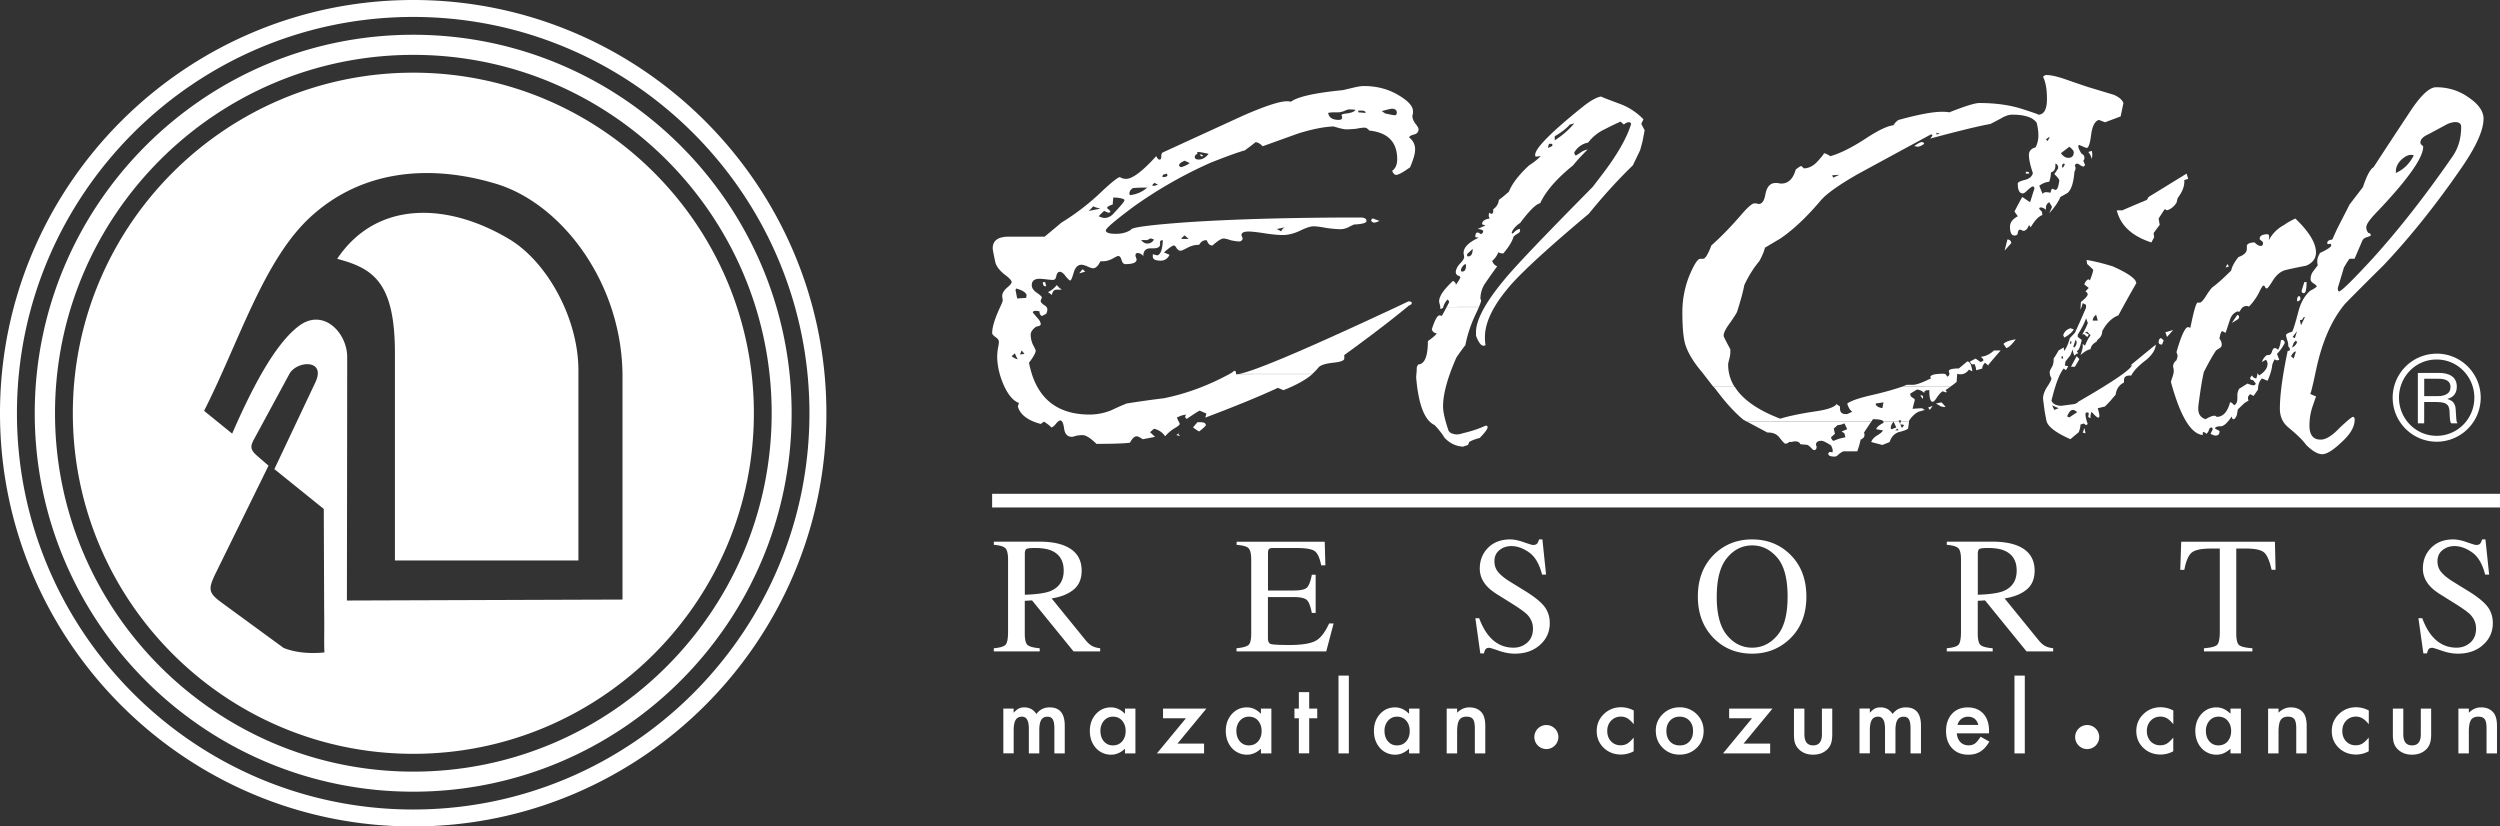 <svg xmlns="http://www.w3.org/2000/svg" width="242" height="80"><rect width="100%" height="100%" fill="#333333" stroke="none"/><g fill="#FFF"><path d="M97.118 68.59h1v.403c.196-.204.358-.338.497-.408.143-.074.329-.11.547-.11.49 0 .875.212 1.163.639.315-.427.741-.64 1.279-.64.978 0 1.464.593 1.464 1.775v2.679h-1.005v-2.405c0-.418-.051-.71-.153-.881-.102-.176-.274-.264-.515-.264-.278 0-.477.102-.602.31-.125.209-.19.543-.19 1.001v2.239h-1.01v-2.396c0-.77-.223-1.159-.663-1.159-.283 0-.487.107-.612.315-.13.209-.194.543-.194.997v2.238h-1.001V68.59h-.005zm11.78 0h1.01v4.338h-1.01v-.454c-.413.384-.857.579-1.33.579a1.931 1.931 0 0 1-1.488-.649c-.389-.44-.584-.996-.584-1.654 0-.65.195-1.191.584-1.627.39-.431.876-.649 1.46-.649.505 0 .955.209 1.358.621v-.505zm-2.377 2.155c0 .417.11.755.333 1.015.227.264.52.394.867.394.37 0 .672-.125.899-.385.227-.264.343-.598.343-1.005 0-.408-.116-.742-.343-1.006-.227-.26-.524-.385-.89-.385-.343 0-.635.13-.866.39a1.467 1.467 0 0 0-.343.982zm7.456 1.237h2.577v.946h-4.565l2.808-3.397h-2.215v-.936h4.194zm8.082-3.392h1.01v4.338h-1.01v-.454c-.413.384-.857.579-1.33.579a1.931 1.931 0 0 1-1.488-.649c-.389-.44-.584-.996-.584-1.654 0-.65.195-1.191.584-1.627.39-.431.876-.649 1.46-.649.505 0 .955.209 1.358.621v-.505zm-2.377 2.155c0 .417.11.755.333 1.015.227.264.52.394.867.394.37 0 .672-.125.899-.385.227-.264.343-.598.343-1.005 0-.408-.116-.742-.343-1.006-.227-.26-.524-.385-.89-.385-.343 0-.635.13-.866.39a1.467 1.467 0 0 0-.343.982zm7.048-1.219v3.397h-1v-3.397h-.427v-.936h.426V67h1.001v1.59h.779v.936zm3.837-4.125v7.527h-1V65.4zm5.83 3.189h1.01v4.338h-1.01v-.454c-.412.384-.857.579-1.33.579a1.931 1.931 0 0 1-1.488-.649c-.389-.44-.583-.996-.583-1.654 0-.65.194-1.191.583-1.627.39-.431.876-.649 1.46-.649.505 0 .955.209 1.358.621v-.505zm-2.377 2.155c0 .417.11.755.333 1.015.227.264.52.394.867.394.37 0 .672-.125.899-.385.227-.264.343-.598.343-1.005 0-.408-.116-.742-.343-1.006-.227-.26-.524-.385-.89-.385-.343 0-.635.13-.866.39a1.467 1.467 0 0 0-.343.982zm6.02-2.155h1.01v.403c.347-.347.746-.519 1.181-.519.505 0 .895.158 1.177.477.241.27.367.71.367 1.321v2.656h-1.01v-2.42c0-.426-.061-.722-.177-.885-.116-.166-.324-.25-.63-.25-.33 0-.565.111-.704.33-.135.217-.204.592-.204 1.135v2.09h-1.01V68.59zm18.105.185v1.33c-.227-.278-.436-.468-.616-.574a1.203 1.203 0 0 0-.63-.162c-.376 0-.691.13-.941.393-.25.265-.376.594-.376.992 0 .408.12.742.362 1.001.245.26.556.39.931.39.241 0 .454-.051.635-.158.176-.102.39-.297.63-.589v1.326a2.61 2.61 0 0 1-1.218.315c-.672 0-1.233-.218-1.683-.649-.45-.435-.676-.978-.676-1.626 0-.65.227-1.192.686-1.636.458-.445 1.02-.668 1.682-.668.43.01.834.111 1.214.315zm2.136 1.951c0-.625.223-1.158.672-1.598.45-.44.997-.659 1.64-.659a2.28 2.28 0 0 1 1.65.663c.445.44.668.987.668 1.627 0 .649-.223 1.196-.672 1.636-.45.435-1.006.653-1.66.653-.648 0-1.195-.222-1.635-.667-.44-.436-.663-.987-.663-1.655zm1.025.019c0 .431.115.774.347 1.029.236.255.552.384.94.384.395 0 .705-.125.942-.38.236-.25.352-.588.352-1.01 0-.422-.116-.755-.352-1.01-.237-.255-.552-.385-.941-.385-.385 0-.695.13-.932.385-.236.255-.356.584-.356.987zm7.47 1.237h2.576v.946h-4.564l2.808-3.397h-2.215v-.936h4.194zm5.89-3.392v2.489c0 .718.282 1.075.848 1.075.565 0 .848-.357.848-1.075V68.59h1v2.512c0 .347-.04.649-.129.899a1.513 1.513 0 0 1-.43.612c-.34.292-.77.44-1.294.44-.519 0-.95-.148-1.288-.44a1.538 1.538 0 0 1-.44-.612c-.084-.204-.125-.5-.125-.9V68.59h1.01zm5.334 0h1v.403c.195-.204.358-.338.497-.408.143-.074.329-.11.546-.11.492 0 .876.212 1.164.639.315-.427.741-.64 1.279-.64.977 0 1.464.593 1.464 1.775v2.679h-1.01v-2.405c0-.418-.051-.71-.153-.881-.102-.176-.274-.264-.515-.264-.278 0-.477.102-.602.31-.125.209-.19.543-.19 1.001v2.239h-1.01v-2.396c0-.77-.223-1.159-.663-1.159-.283 0-.487.107-.612.315-.13.209-.194.543-.194.997v2.238H180V68.59zm12.53 2.4h-3.11c.029.357.145.64.348.849.204.208.469.31.788.31.25 0 .454-.06.621-.176.162-.12.343-.338.547-.658l.848.473c-.13.222-.269.412-.412.574a2.18 2.18 0 0 1-.468.394 2.038 2.038 0 0 1-.538.227c-.195.047-.403.07-.63.07-.649 0-1.168-.209-1.557-.621-.394-.417-.589-.973-.589-1.664 0-.686.19-1.242.57-1.664.385-.417.89-.625 1.525-.625.64 0 1.145.204 1.515.607.366.403.552.964.552 1.678l-.01.227zm-1.028-.815c-.14-.533-.478-.797-1.01-.797a1.043 1.043 0 0 0-.635.213 1.069 1.069 0 0 0-.371.584h2.016zm4.499-4.774v7.527h-1V65.4zm14.376 3.374v1.33c-.228-.278-.436-.468-.617-.574a1.203 1.203 0 0 0-.63-.162c-.375 0-.69.13-.94.393-.251.265-.376.594-.376.992 0 .408.12.742.361 1.001.246.26.556.39.932.39.24 0 .454-.051.635-.158.176-.102.389-.297.63-.589v1.326a2.61 2.61 0 0 1-1.219.315c-.672 0-1.233-.218-1.682-.649-.45-.435-.677-.978-.677-1.626 0-.65.227-1.192.686-1.636.459-.445 1.02-.668 1.682-.668.431.01.835.111 1.215.315zm5.533-.185h1.01v4.338h-1.01v-.454c-.413.384-.858.579-1.33.579a1.931 1.931 0 0 1-1.488-.649c-.39-.44-.584-.996-.584-1.654 0-.65.195-1.191.584-1.627.39-.431.876-.649 1.46-.649.505 0 .955.209 1.358.621v-.505zm-2.378 2.155c0 .417.112.755.334 1.015.227.264.52.394.867.394.37 0 .672-.125.899-.385.227-.264.343-.598.343-1.005 0-.408-.116-.742-.343-1.006-.227-.26-.524-.385-.89-.385-.343 0-.635.13-.867.39a1.467 1.467 0 0 0-.343.982zm6.02-2.155h1.01v.403c.348-.347.747-.519 1.182-.519.505 0 .9.158 1.177.477.241.27.366.71.366 1.321v2.656h-1.01v-2.42c0-.426-.06-.722-.176-.885-.116-.166-.324-.25-.63-.25-.33 0-.566.111-.705.33-.134.217-.204.592-.204 1.135v2.09h-1.01V68.59zm9.746.185v1.33c-.227-.278-.436-.468-.617-.574a1.203 1.203 0 0 0-.63-.162c-.375 0-.69.13-.94.393-.25.265-.376.594-.376.992 0 .408.12.742.362 1.001.245.26.556.39.931.39.241 0 .454-.051.635-.158.176-.102.39-.297.63-.589v1.326a2.61 2.61 0 0 1-1.219.315c-.672 0-1.232-.218-1.682-.649-.45-.435-.676-.978-.676-1.626 0-.65.227-1.192.685-1.636.46-.445 1.02-.668 1.683-.668.426.01.834.111 1.214.315zm3.341-.185v2.489c0 .718.283 1.075.848 1.075s.848-.357.848-1.075V68.59h1.001v2.512c0 .347-.042.649-.13.899a1.513 1.513 0 0 1-.43.612c-.339.292-.77.44-1.294.44-.519 0-.95-.148-1.288-.44a1.494 1.494 0 0 1-.44-.612c-.084-.204-.125-.5-.125-.9V68.59h1.01zm5.334 0h1.01v.403c.348-.347.746-.519 1.182-.519.505 0 .894.158 1.177.477.24.27.366.71.366 1.321v2.656h-1.01v-2.42c0-.426-.06-.722-.176-.885-.116-.166-.325-.25-.63-.25-.33 0-.566.111-.705.33-.134.217-.204.592-.204 1.135v2.09h-1.01V68.59zm-87.123 2.757a1.162 1.162 0 1 1-2.325 0 1.16 1.16 0 0 1 1.163-1.163c.64-.004 1.163.52 1.163 1.163zm52.353 0c0 .645-.52 1.164-1.163 1.164a1.164 1.164 0 1 1 1.163-1.163zM96.038 47.8H242v1.321H96.038zm85.097-6.98-.709 1.062c.037.037.056.11.056.227 0 .19-.125.338-.376.45a7.237 7.237 0 0 1-.324 1.13h-1.298c-.07 0-.217.074-.43.227-.181.19-.325.283-.432.283-.43 0-.648-.093-.648-.283.037-.111.106-.171.217-.171.037 0 .088.018.163.055.037-.037.055-.092.055-.171 0-.111-.055-.283-.162-.51-.468-.301-.774-.45-.918-.45-.361 0-.542.13-.542.394 0 .037.019.075.056.112v.11c0 .186-.088.284-.269.284-.037 0-.125-.075-.269-.228-.143-.148-.268-.245-.38-.282l-.648-.056c-.075-.19-.25-.283-.543-.283a1.55 1.55 0 0 0-.268.056h-.27a.518.518 0 0 1-.38.172c-.069 0-.25-.19-.541-.566-.25-.338-.612-.51-1.08-.51h-.107l-1.988-1.061h12.035v.01zm2.15 0c-.171.223-.26.427-.26.612 0 .074.038.111.107.111l.431-.167-.264-.556h.538c.028.06.065.13.106.218.07.185.125.32.163.394l.217-.283-.162-.055h-.106c-.075 0-.107-.037-.107-.111a.38.38 0 0 1 .042-.158h.806c-.018.13-.046.352-.093.667-.143.112-.45.227-.917.339-.431.153-.718.472-.867.959l-.704.283-1.08-.283c.07-.227.25-.431.542-.621.325-.185.524-.357.593-.51l-.648-.111c.037-.19.268-.394.704-.621v-.056c0-.014 0-.032-.01-.046l.97-.005zm.496.835-.106-.167-.218.167h.324zm-4.972-.112-.27-.565a1.408 1.408 0 0 1-.648.167l-.38.338.107.51-.38.338c.074.227.162.338.269.338a4.425 4.425 0 0 1 1.135-.338l-.107-.394-.268-.171.542-.223z"/><path d="M167.923 37.442c.765 1.228 2.23 2.257 4.403 3.086.866-.264 2.052-.51 3.568-.732 1.01-.153 1.64-.375 1.89-.677l.325.228v.171c0 .375.18.565.542.565h.162l.487-.227c-.218-.153-.38-.412-.487-.792.362-.264 1.117-.528 2.271-.793 1.2-.273 2.197-.551 2.994-.825h4.708l-.459.32c.07.074.107.13.107.172l-.056.055-.324-.116c-.144.075-.325.265-.542.566-.181.301-.325.45-.431.45-.218 0-.325-.376-.325-1.131-.324 0-.486.074-.486.227v.055a1.14 1.14 0 0 0-.705-.338l-.648.394v.055c0 .149.074.265.217.339.144.074.218.148.218.227l-.218.848.918-.056.269.172-.593.167c-.325.148-.63.435-.918.848 0 0-.005.042-.019.125l-.806-.005a1.89 1.89 0 0 1 .07-.125h-.27c.015.033.038.074.056.12h-.537l-.005-.009c-.004.005-.004.01-.01.01h-.968c-.05-.158-.393-.237-1.02-.237l-.157.237H169.1l-.333-.181c-.686-.565-1.405-1.316-2.16-2.262-.241-.315-.487-.625-.728-.94l2.044.009zm20.015 1.506c.25.264.38.412.38.45h-.107c-.037 0-.143-.019-.324-.056l-.487-.283.538-.111zm-1.835-.343-.218-.338h.162c.07.037.107.092.107.171.004.037-.014.093-.051.167zm.973.681-.269.394-.162-.227.431-.167zm-4.755-.338-.755.111c0 .227.218.376.649.45l.106-.561zm-66.189 1.919h-.218l-.431.505c.25.19.45.32.593.394.431-.339.649-.547.649-.621.005-.186-.195-.278-.593-.278z"/><path d="M119.645 36.232v-.111c0-.111-.038-.19-.107-.227-.07 0-.162.055-.269.167-.079.046-.162.088-.24.134-2.086 1.136-4.204 1.919-6.354 2.354-1.224.149-2.433.32-3.62.51-.468.19-.936.394-1.404.621a5.552 5.552 0 0 1-2.16.45c-2.9 0-4.772-1.312-5.611-3.935h-3.11a8.3 8.3 0 0 0 .404 1.112c.43.941.917 1.507 1.46 1.697l-.107.338c.217.792.954 1.358 2.215 1.696l.324-.227c.542.375.756.565.649.565.144 0 .306-.11.487-.338.18-.227.324-.338.43-.338.181 0 .306.264.376.792.074.529.324.793.755.793.07 0 .218-.037.431-.111.25-.038.45-.056.593-.056.325 0 .774.283 1.349.848 1.585 0 2.665-.037 3.244-.111.218-.413.43-.621.649-.621.106 0 .306.092.593.283l1.19-.228-.486-.45.38-.337c.468.11.83.356 1.08.732.287-.339.63-.621 1.029-.848.25-.153.375-.264.375-.339 0-.074-.018-.13-.055-.166l-.218-.455c.361-.19.667-.282.917-.282-.074.074-.106.13-.106.171 0 .111.055.19.162.227.718-.491 1.135-.755 1.242-.792l.649.282-.107.394c2.989-1.13 5.33-2.09 7.025-2.882l.543.227c1.223-.491 2.145-.997 2.757-1.525a.3.3 0 0 1 .042-.037l-7.09.005c-.126.009-.228.018-.306.018zm-5.51 5.705-.27.172.376.11-.162-.166z"/><path d="M127.036 36.195c.232-.213.436-.426.607-.64.218-.227.718-.375 1.51-.454.65-.074.974-.208.974-.394v-.338c2.595-1.881 4.685-3.485 6.27-4.801a.438.438 0 0 0 .222-.13h-.838c-8.967 4.204-14.241 6.46-15.83 6.757h7.085zM116.35 15.164l.106-.111-.213-.116-.111.055zm19.991 14.01c-.19.088-.38.176-.565.264h.839a.335.335 0 0 0 .05-.093c0-.115-.106-.171-.324-.171zm-3.295-7.967a.39.39 0 0 0-.162-.055c-.074 0-.125.074-.162.227.107.111.2.171.269.171.144 0 .324-.055.542-.171l-.487-.172zm-28.583 5.256.593-.172-.269-.227zm-2.215 1.58h.542a1.85 1.85 0 0 1-.486-.45c-.288.339-.575.566-.862.677l.38.283c.064-.338.208-.51.426-.51zm-1.08-.338h.107l-.107-.394h-.218c0 .26.074.394.218.394z"/><path d="M136.397 13.3c.037-.11.2-.208.487-.282.287-.074.43-.245.43-.51 0-.11-.106-.3-.324-.565-.18-.264-.269-.491-.269-.677a.94.94 0 0 1 .056-.282v-.227c0-.492-.487-1.015-1.46-1.58-.973-.566-2.071-.849-3.295-.849-.25 0-.611.056-1.08.172-.467.11-.792.19-.973.227-2.701.264-4.379.64-5.023 1.13-.07-.037-.2-.055-.38-.055-.686 0-2.071.45-4.161 1.358-2.633 1.205-5.26 2.41-7.888 3.615a.54.54 0 0 0-.106.282v.112c0 .185-.056.282-.163.282-.106 0-.217-.11-.324-.338-1.335 1.47-2.303 2.201-2.92 2.201-.217 0-.417-.055-.593-.167-.18 0-.755.45-1.728 1.358a22.93 22.93 0 0 1-3.944 3.05 98.63 98.63 0 0 1-1.622 1.353H97.66c-1.043 0-1.566.376-1.566 1.13 0 .112.088.585.269 1.414.143.413.468.811.973 1.187.398.301.593.528.593.676 0 .112-.162.302-.487.566-.287.264-.43.528-.43.792.036.265.055.376.055.339 0 .102-.042.245-.125.435-.01.024-.023.047-.033.074-.574 1.205-.866 2.11-.866 2.712 0 .11.106.245.324.394.218.148.325.3.325.45 0 .152-.038.393-.107.736a6.11 6.11 0 0 0-.056.677c0 .556.084 1.13.246 1.714h3.11a10.09 10.09 0 0 1-.279-1.089c.431-.565.65-.96.65-1.186 0-.037-.089-.227-.27-.566a2.464 2.464 0 0 1-.217-.959c0-.264.18-.528.542-.792.287-.037.43-.112.43-.227 0-.19-.124-.413-.38-.677-.25-.301-.38-.45-.38-.45 0-.11.093-.166.27-.166.143 0 .268.018.38.055v.111c0 .112.07.227.217.339l.431-.227c.075-.19.107-.32.107-.394 0-.19-.107-.339-.324-.45a.736.736 0 0 1-.098-.074c-.153-.12-.227-.227-.227-.324 0-.038.019-.093.056-.167a.42.42 0 0 0 .055-.172c0-.074-.162-.227-.486-.45-.325-.226-.487-.467-.487-.732 0-.412.25-.62.756-.62.143 0 .361.018.648.055.325.037.543.056.65.056.18 0 .286-.13.324-.394.07-.264.18-.394.324-.394.18 0 .38.148.593.45.218.264.362.393.431.393.074 0 .18-.245.324-.732.144-.528.399-.792.756-.792.143 0 .343.055.593.171.25.111.431.167.542.167.25 0 .487-.227.705-.677h.268c.25 0 .543-.074.862-.227.325-.19.524-.283.593-.283.144 0 .25.13.325.394.07.265.2.394.375.394.719 0 1.08-.153 1.08-.454a.427.427 0 0 0-.056-.167.929.929 0 0 1-.055-.227c0-.153.07-.227.218-.227.18 0 .361.093.542.283 0-.491.236-.737.704-.737h.269c.43 0 .649-.13.649-.394v-.227c0-.111.088-.167.269-.167-.038.904-.218 1.395-.543 1.47l-.43-.112v.227c0 .264.25.394.755.394.398 0 .686-.19.866-.565l-.542-.228c.505-.45.83-.676.973-.676.07 0 .162.093.27.283.106.153.235.227.374.227.075 0 .288-.093.65-.283.36-.19.704-.283 1.023-.283h.107c.18-.301.398-.45.649-.45h.106c.107.339.288.51.543.51.505-.449.861-.676 1.08-.676.143 0 .375.055.704.171.361.074.63.112.81.112.144 0 .25-.075.325-.228a.528.528 0 0 0-.056-.227.427.427 0 0 1-.055-.166c0-.228.236-.339.704-.339.288 0 .793.056 1.51.167.72.111 1.317.172 1.785.172.505 0 1.043-.13 1.622-.394.612-.302 1.061-.45 1.349-.45.287 0 .718.056 1.297.167.575.074 1.01.111 1.298.111.287 0 .574-.074.862-.227.287-.148.45-.227.486-.227.793-.037 1.191-.153 1.191-.338 0-.227-.2-.339-.593-.339-6.557 0-12.104.153-16.641.45-3.712.264-5.566.51-5.566.737-.398.264-.885.394-1.46.394-.648 0-.973-.112-.973-.339 0-.19.88-.94 2.646-2.261a42.533 42.533 0 0 1 7.512-4.292c1.622-.64 2.72-1.033 3.295-1.186.718-.528 1.061-.793 1.024-.793.218 0 .45.13.705.394 1.154-.412 2.303-.83 3.457-1.242 1.334-.412 2.465-.64 3.406-.676.612.19 1.024.282 1.242.282.218 0 .524-.018.917-.055.394-.074.668-.112.811-.112.181 0 .343.093.487.283 1.803.19 2.702 1.112 2.702 2.767 0 .528-.162.904-.487 1.13.111.265.236.395.38.395.218 0 .667-.246 1.353-.733.325-.755.487-1.32.487-1.696.01-.505-.19-.899-.584-1.2zM97.924 34.48l.325-.282c.037.148.125.338.268.565-.143 0-.338-.093-.593-.283zm.811-.166.162-.394.27.338-.432.056zm.593-5.478-.866.055c-.107-.565-.162-.83-.162-.792l.055-.172c.575.153.918.357 1.024.621l-.05.288zM124.4 22a.678.678 0 0 0-.38.394l-.43-.227.81-.167zm-9.722.788.38.338h-.593c-.07 0-.107-.019-.107-.056a2.39 2.39 0 0 1 .32-.282zm-3.624.454.324-.172.325.112a.696.696 0 0 1-.65.393c-.217 0-.412-.11-.592-.338h.593v.005zm-5.672-2.823c.217-.19.361-.338.43-.45.144.075.38.15.705.228l-1.135.222zm2.27.394c-.25.19-.486.283-.704.283-.18 0-.375-.056-.593-.167.287-.301.468-.473.542-.51.218.112.361.167.43.167.075 0 .126-.037.163-.111-.074-.111-.144-.19-.218-.227-.074-.074-.106-.111-.106-.111 0-.112.18-.227.542-.339l.056-.676c.43 0 .773.055 1.028.167.037.037.056.074.056.11-.01.112-.403.585-1.196 1.414zm1.729-1.923a.427.427 0 0 1-.056-.167c0-.19.107-.357.325-.51.25-.037.718-.055 1.404-.055a2.978 2.978 0 0 1-1.673.732zm2.377-.904h-.106c-.07 0-.107-.018-.107-.055a.606.606 0 0 1 .218-.227l.324.171-.329.111zm.756-.843.055-.227.38-.111c.037.074.056.13.056.166-.005.112-.167.172-.491.172zm1.84-.964c-.144-.037-.218-.093-.218-.172 0-.153.18-.3.542-.45l.486.228c-.18.153-.454.283-.81.394zm1.672-.732c-.25-.037-.343-.056-.269-.056-.074-.074-.106-.13-.106-.167 0-.153.088-.264.269-.338l-.056-.111c.037-.037.07-.056.107-.056h.162c.218.037.505.093.862.167-.283.37-.607.56-.969.56zm15.075-4.69c-.18.11-.43.19-.755.227-.325.037-.487.092-.487.171 0 .037.019.074.056.111v.112c0 .153-.107.227-.325.227-.611 0-.954-.227-1.024-.677.181-.037.38-.056.593-.056h.431c.107 0 .27-.037.487-.11.25-.112.412-.168.487-.168.393 0 .611.019.648.056-.037.032-.074.07-.11.107zm.38.115v-.166h.325c.25 0 .38.074.38.227l-.705-.06zm3.513.279c-.107 0-.413-.056-.918-.172l-.324-.227c.575-.153.899-.227.973-.227.324 0 .487.13.487.394-.005.157-.075.232-.218.232zm8.91 30.054h-.106c-.65.301-1.386.547-2.215.737a1.755 1.755 0 0 1-.543.111 1.41 1.41 0 0 1-.648-.167l-.163-.171c-.361-1.052-.542-1.845-.542-2.373 0-1.205.431-2.785 1.298-4.746.361-.528.649-.922.862-1.186.18-.941.486-1.882.917-2.827.167-.348.302-.64.394-.862h-3.123c-.111.218-.269.505-.464.862a.845.845 0 0 0-.217-.056c-.218 0-.468.45-.756 1.358.07.227.237.357.487.394-.144.19-.431.436-.867.737 0 1.469-.306 2.22-.917 2.261a.558.558 0 0 0-.163.394v.167l-.055.677c.218 2.637.81 4.18 1.784 4.63.394.412.718.83.973 1.242.505.528 1.098.81 1.784.848l.487-.167.106-.283c.25-.153.594-.282 1.025-.394.505-.528.755-.866.755-1.015.019-.078-.019-.134-.093-.171z"/><path d="M159.086 11.55a6.081 6.081 0 0 0-2.215-1.47c-1.224-.454-1.854-.7-1.891-.737-.431.074-1.01.394-1.729.96-3.095 2.483-4.648 4.05-4.648 4.69 0 .074.019.13.056.17l.487-.055c-.288.302-.668.603-1.136.904-1.01.94-1.654 1.789-1.946 2.54-.468.412-.793.676-.973.792a1.208 1.208 0 0 1-.543.904v.111c0 .227-.055.338-.162.338-.07 0-.143-.037-.218-.115a.64.64 0 0 0-.055.282c0 .112.037.209.106.283-.505.074-.755.264-.755.565l.324.112a9.88 9.88 0 0 1-.38.171c-.143.074-.268.13-.38.167.362.037.543.116.543.227s-.07.209-.218.283a.67.67 0 0 0-.325-.167c-.143 0-.217.148-.217.45l.324.055c-.973.45-1.46.94-1.46 1.47 0 .036.019.17.056.393 0 .153-.125.357-.38.621-.25.264-.394.528-.431.793v.055c0 .153.074.264.218.339.143.037.218.092.218.171 0 .074-.144.32-.431.732v-.055c0-.112-.089-.227-.27-.339-.898.83-1.348 1.488-1.348 1.98 0 .073.037.226.107.449v.171c0 .074.018.112.055.112a.614.614 0 0 0 .218-.112c.005-.023.014-.05.019-.074.079-.269.213-.51.412-.718.07.037.125.111.162.227 0 .023-.078.185-.24.491l3.123-.004c.134-.316.2-.515.2-.603v-.111c-.038 0-.057-.019-.057-.056 0-.602.181-1.15.543-1.64.361-.529.723-1.034 1.08-1.525-.218-.074-.38-.246-.487-.51.287-.264.486-.547.593-.848a.846.846 0 0 0 .38.111h.107c.542-.64.862-1.168.973-1.58.037-.074.143-.172.324-.283.218-.111.325-.227.325-.338a.246.246 0 0 0-.056-.172c-.18.037-.38.172-.593.394-.037.037-.07.056-.107.056l-.055-.056c0-.037.037-.13.106-.282.218-.302.45-.529.705-.677.899-1.205 1.547-1.845 1.946-1.919.542-1.168 1.603-2.391 3.188-3.67.394-.491.862-.997 1.404-1.525-.25.037-.505.148-.755.338-.218.149-.343.227-.38.227-.07 0-.125-.092-.162-.282.324-.529.774-.848 1.348-.96a4.265 4.265 0 0 1 1.622-1.297 26.46 26.46 0 0 1 1.511-.732l.324.282c.181-.153.343-.227.487-.227.107 0 .18.056.218.172-.431 1.395-1.386 3.05-2.864 4.972l-.867 1.131c-4.43 4.482-7.206 7.383-8.318 8.7-.927 1.093-1.64 2.066-2.132 2.919h.478-.478c-.56.968-.838 1.784-.838 2.442v.338c.25.64.486.96.704.96.106 0 .18-.019.218-.056a4.332 4.332 0 0 1-.056-.792c0-.876.31-1.84.927-2.897.417-.709.973-1.455 1.668-2.243 1.33-1.47 3.819-3.73 7.457-6.78 1.44-1.77 2.863-3.332 4.268-4.69l.704-1.47.218-.792.218-1.13-.325-.622.209-.44zm-17.179 14.176c0 .375-.125.565-.38.565-.07 0-.107-.055-.107-.171a.863.863 0 0 1 .431-.566c0 .037.019.056.056.056v.116zm.213-.904c-.07 0-.106-.037-.106-.111V24.6l.542-.51c0 .487-.149.732-.436.732zm7.999-10.617a.614.614 0 0 0-.218.11l-.056-.055c.037-.148.07-.264.107-.338h.269c.037.037.055.074.055.111.005.074-.05.135-.157.172zm.38-.621v-.394c.648-.376 1.135-.756 1.46-1.131l.43-.116a8.226 8.226 0 0 1-1.89 1.64zm43.709 20.109c.218-.038.524-.32.918-.849-.65.112-1.043.265-1.187.45l.269.399zm-3.781 1.297s-.27.227-.811.677c-.65 0-.974.092-.974.282a.498.498 0 0 1 .056.228c0 .153-.074.245-.218.282-.074-.19-.18-.282-.324-.282-.862 0-1.298.11-1.298.338 0 .037.019.056.056.056v.055c-.83.413-1.404.621-1.729.621h-.593c-.162.065-.334.125-.519.19l4.708.005c.27-.19.478-.348.621-.473l.056-.792c.074.037.18.055.324.055.325 0 .594-.153.811-.45l.325.167c-.079-.64-.241-.959-.491-.959zm1.297-.45c.18.112.269.228.269.339 0 .037-.088.093-.269.171l-.486-.338-.543.283c.07.19.163.282.27.282.073 0 .124-.018.161-.055.107.227.162.436.162.62l.594-.166c0-.19.092-.375.268-.565l.325.282v-.055c0-.037.398-.51 1.19-1.414h-.648c-.394.371-.825.58-1.293.617zm-5.514-20.734-.163-.056c-.143 0-.398.13-.755.394l.324.056c.181 0 .399-.093.65-.283l-.057-.111zm16.265 1.585c.037-.111.056-.246.056-.394 0-.19-.019-.32-.056-.394l-.324.111c.18.223.287.45.324.677zm-6.215 1.242h-.161v.172h.324c0-.116-.055-.172-.162-.172z"/><path d="M197.396 20.192c0-.074.056-.11.162-.11.144 0 .306.073.487.226v-.171c0-.264.107-.45.324-.566l.27.45-.27.62c.543-.602.9-1.13 1.08-1.58.218-.11.45-.245.705-.393.361-.339.574-1.015.648-2.035.07-.148.107-.246.107-.283v-.166a.42.42 0 0 1-.056-.172c.037-.111.107-.171.218-.171.07 0 .18.055.325.171.143.074.231.111.268.111.074 0 .125-.055.163-.167l-.163-.393a.384.384 0 0 0 .107-.283c0-.19-.093-.32-.269-.394-.218-.338-.324-.584-.324-.737 0-.074.037-.111.106-.111.431.19.668.282.705.282.18 0 .324-.412.43-1.242.107-.866.362-1.357.756-1.469l.593.227 1.511-.565.269-1.298c-.107-.3-.413-.565-.918-.792-.25-.074-.936-.283-2.053-.621-.287-.074-1.135-.357-2.54-.848-.861-.302-1.51-.45-1.946-.45-.106 0-.217.056-.324.172.25.49.38 1.205.38 2.145 0 1.015-.287 1.525-.867 1.525.144 0-.38-.185-1.566-.565-1.186-.376-2.558-.566-4.106-.566-.43 0-1.404.302-2.92.904-.143-.037-.38-.056-.704-.056-.899 0-2.303.265-4.212.793-.18.111-.343.283-.487.51-.611.074-1.51.51-2.701 1.297-1.33.867-2.466 1.432-3.402 1.697-.287-.186-.505-.283-.649-.283.074 0-.106.246-.542.732-.43.491-.899.732-1.404.732.037 0-.037-.074-.218-.227-.074 0-.25.112-.542.339-.25.903-.718 1.358-1.404 1.358a.995.995 0 0 1-.325-.056h-.217c-.505 0-.83.338-.974 1.015-.106.676-.324 1.015-.648 1.015a.49.49 0 0 1-.218-.056h-.218c-.218 0-.649.376-1.297 1.131-1.01 1.168-1.965 2.146-2.864 2.938-.325.867-.594 1.298-.811 1.298h-.27c-.25 0-.61.565-1.079 1.696a9.511 9.511 0 0 0-.649 3.443c0 1.433.088 2.466.27 3.106.25.83.792 1.733 1.621 2.71.37.478.742.955 1.108 1.433l2.053.004a4.03 4.03 0 0 1-.621-2.169c0-.074.037-.245.106-.51a2.62 2.62 0 0 0 .107-.62v-.339c-.431-.792-.649-1.223-.649-1.297 0-.264.162-.621.487-1.075.43-.603.704-1.015.81-1.243.362-1.13.594-1.997.705-2.6l.139-.287c.394-.783.834-1.46 1.316-2.03.287-.528.468-.959.542-1.297.505-.302 1.01-.603 1.511-.904 1.223-.83 2.521-2.053 3.893-3.67.542-.64 1.728-1.488 3.563-2.54.756-.413 3.114-1.696 7.077-3.842h.106c.037 0 .056.018.056.055 0 .075-.074.19-.218.339 2.952-.793 4.898-1.26 5.834-1.414.075-.037.399-.208.974-.51.43-.264.81-.393 1.135-.393 1.223 0 2.016.264 2.377.792.107.45.163.867.163 1.242s-.089.755-.27 1.13c-.43.117-.648.358-.648.733 0 .413.125.997.38 1.752-.07.338-.343.565-.811.677-.431.11-.649.227-.649.338 0 .64.162.96.487.96.106 0 .269-.112.486-.34.25-.226.413-.337.487-.337.074 0 .125.055.162.171l-.43 1.358c-.506-.338-.756-.51-.756-.51-.25.45-.505.922-.756 1.414l.325.454c-.505.264-.756.602-.756 1.015 0 .565.144.848.431.848.218 0 .325-.093.325-.283.037-.19.106-.283.218-.283.037 0 .088.019.162.056a.412.412 0 0 0 .162.056c.218 0 .399-.186.542-.566l.162.227c.399-.676.774-1.075 1.136-1.186l-.056-.338c-.13-.12-.218-.214-.255-.288zm2.378-4.069c-.075.074-.126.112-.163.112v-.167c0-.112.037-.19.107-.227.074 0 .125.018.162.055l-.106.227zm.537-1.918c.25.19.399.356.431.51 0 .375-.18.565-.542.565-.25 0-.487-.153-.704-.45l.815-.625zm-1.997-.904h.106l-.217.338-.163-.116c.149-.148.237-.222.274-.222zm.055 4.291a3.06 3.06 0 0 0 .163-.903c.287-.074.43-.302.43-.677v-.171c.181.037.27.19.27.454l-.376.565a2.3 2.3 0 0 1 .487.566c-.07.64-.2.959-.376.959-.218-.074-.287-.116-.218-.116-.069 0-.125.019-.162.056l-.106.338a1.35 1.35 0 0 0-.431-.056.364.364 0 0 0-.325.167l-.324-.792a1.88 1.88 0 0 1 .968-.39zm-20.913-.394-.107-.227.704-.055-.597.282zm9.995-4.18v-.171l.325.11-.325.061z"/><path d="m194.315 23.186-.27 1.075.65-.732c-.037-.232-.163-.343-.38-.343zm6.158 12.314h.38l.431-.737-.268-.283zm8.703-2.767c-.037 0-.092.037-.162.111a.626.626 0 0 0-.055.283c0 .153.106.227.324.227l.162-.394c-.144-.153-.236-.227-.269-.227zm-9.458-.283.107.228c.468-.265.773-.529.917-.793l-.324-.111c-.357.111-.593.338-.7.676z"/><path d="M206.363 35.328c0 .376-1.728 1.562-5.185 3.56-.037.074-.162.153-.38.227l-1.298.171c-.505-.037-.81-.208-.917-.51.394-1.617.792-2.655 1.186-3.105l.218.167.218-.394-.325-.055.056-.394.486-.621.218-.566c0 .19.056.394.162.621.144-.148.27-.227.38-.227l-.162-.227c.18 0 .343-.357.487-1.075l-.38-.283v-.227c.361-.565.63-1.094.81-1.58l.163.454c-.07.227-.25.603-.542 1.13l.162-.055.324.283.163-.227-.38-.227.217-.056.325.338c-.181.228-.362.566-.542 1.015l-.218-.171v.227c0 .19-.074.473-.218.848.394-.338.718-.528.973-.565.037-.302.236-.547.593-.737 0-.074.088-.19.27-.338a.941.941 0 0 0 .268-.677c.43-.793.954-1.298 1.566-1.525.505-.94 1.08-1.979 1.729-3.105 0-.412-.756-.96-2.271-1.636-.973-.301-1.821-.51-2.54-.62l.056.393c.18.148.38.338.593.565-.037.228-.143.566-.324 1.015l-.162-.11a.904.904 0 0 0-.38.504l.43.339-.324.338c.144.074.218.167.218.283 0 .148-.218.394-.649.732l-.05.737c.069-.111.143-.32.217-.621l.324.167v.282a73.158 73.158 0 0 1-1.08 2.429l-.486.51c-.144.528-.324.94-.542 1.242l-.056-.339-.486.283a9.128 9.128 0 0 1-.487.792v.172c0 .264-.074.51-.218.737-.106.19-.162.32-.162.394 0 .111.019.245.056.394.07.11.106.185.106.227 0 .148-.143.43-.43.848-.25.412-.376.77-.376 1.075 0 .037.019.209.056.51.037.264.074.528.106.792l.162.848c.107.566.88 1.168 2.322 1.808l.811-.677c.107-.264.162-.51.162-.732l.325-.111.217.167.163-.112c-.144-.412-.218-.732-.218-.959 0-.074.037-.13.106-.167.075 0 .144.019.218.056l-.055.394.217.111v-.167c0-.153.038-.301.107-.454.324.375.542.565.649.565.07 0 .106-.055.106-.171 0-.153-.055-.394-.162-.737l.705-.171.542-.566c.218-.264.38-.45.486-.565.075-.566.343-.96.811-1.187v-.227c0-.301.181-.45.543-.45h.162c.218-.449.704-.959 1.46-1.524.574-.491.88-.978.917-1.47a184.773 184.773 0 0 0-2.484 2.035c.111-.046.162-.065.162-.065zm-3.457-4.856.162.565h-.486c0-.227.106-.413.324-.565zM200.91 32.9c.07.074.107.153.107.227 0 .19-.075.357-.218.51l-.107-.056.218-.681zm-.487.116.107.055-.056.228-.106-.056.055-.227zm-.866 1.464h.106l.056.227h-.162v-.227zm-.7 5.2-.218-.454c.218.111.431.209.649.283l-.43.171zm1.455.732-.218-.11c.181-.413.362-.622.543-.622.143 0 .287.074.43.227-.356.223-.607.394-.755.505zm10.375-20.785.107-.45c.43-.565.648-1.093.648-1.58v-.171l.38-.112-.162-.51c-1.585.978-2.808 1.734-3.675 2.258l-.162.282c-1.26.529-2.053.867-2.377 1.015h-.542c.361 1.47 1.478 2.503 3.35 3.11l.269-.51-.056-.394c.325-.45.524-.714.593-.792l-.106-.621c.287-.45.486-.756.593-.904l.218.111c.366-.111.672-.357.922-.732z"/><path d="m201.609 41.882.269.055-.107-.505zm7.998-9.714.162.45.594-.677zm5.997-6.609-.162.338.324-.116zm24.802-14.066c0-.713-.468-1.39-1.404-2.034-.936-.677-1.998-1.015-3.189-1.015-.611 0-1.404.714-2.377 2.146a784.683 784.683 0 0 0-3.675 5.594c-.324.185-.667.83-1.024 1.918l-1.298 1.696-1.241 2.429-.431.96c-.325.036-.487.152-.487.338 0 .074.037.11.107.11.115-.018.19-.032.222-.041 0-.005-.005-.01-.005-.014.033 0 .033.005.005.014.032.07.051.12.051.158 0 .153-.361.394-1.08.732-.18.301-.269.565-.269.792 0 .186.019.32.056.394l-.43.566c-.182.227-.27.49-.27.792 0 .148.093.283.27.394.18.111.286.209.323.283 0 .074-.217.227-.648.45-.543.49-.918 1.167-1.136 2.034-.287 1.094-.486 1.733-.593 1.919-.398.11-.593.227-.593.338 0 .074.037.227.107.45.07.19.106.356.106.51v.11c.107.112.162.227.162.339 0 .074-.074.11-.217.11-.506 2.41-.756 4.274-.756 5.595 0 .75.269 1.353.811 1.807.867.714 1.441 1.28 1.729 1.696.611.603 1.135.904 1.566.904.431 0 1.061-.394 1.89-1.186.83-.756 1.243-1.47 1.243-2.146 0-.19-.056-.283-.162-.283-.107 0-.543.357-1.298 1.07-.718.756-1.33 1.132-1.835 1.132-.718 0-1.08-.45-1.08-1.358 0-.677.107-1.316.324-1.919.218-.64.325-.94.325-.904-.31-.116-.496-.199-.56-.25-.024.046-.033.037-.033-.032 0 .009.014.018.032.032.07-.153.26-.931.56-2.35.575-2.71 1.512-4.838 2.81-6.381a353.047 353.047 0 0 1 3.725-3.726c2.628-2.786 5.167-5.97 7.619-9.547 1.362-1.993 2.048-3.536 2.048-4.626zM222.03 34.707l-.268-.227c.18-.3.324-.45.43-.45h.056l-.218.677zm-.162-1.07.162-.45.218-.227.107.167c-.107.264-.269.431-.487.51zm.274-.904-.218-.111.43-.565-.212.676zm.593-1.242-.107-.51h.056c.106 0 .18-.037.218-.11.037-.112.088-.172.162-.172h.055c-.259.528-.384.792-.384.792zm9.185-14.914c0-.375.162-.736.486-1.075.362-.338.686-.51.973-.51.144 0 .232.019.27.056-.4.793-.974 1.358-1.73 1.696v-.167zm5.51-1.469c-2.628 3.805-5.223 7.119-7.781 9.941-1.946 2.109-3.026 3.166-3.244 3.166-.074-.038-.107-.153-.107-.339 0 0 .2-.658.594-1.979.217-.375.394-.658.542-.848h.486l.705-1.64c.07-.227.232-.376.486-.45.25-.074.38-.13.38-.171 0-.149-.07-.227-.217-.227a.791.791 0 0 1-.218-.566c0-.264.306-.714.917-1.358 3.064-3.202 4.593-5.348 4.593-6.442 0-.037-.056-.092-.162-.171-.07-.074-.107-.148-.107-.227 0-.301.25-.566.755-.793l1.891-1.015c.287-.11.524-.171.705-.171.398 0 .593.148.593.454 0 1.103-.27 2.044-.811 2.836z"/><path d="M222.791 28.154c0 .149.07.227.218.227.181 0 .269-.356.269-1.075h-.218l-.269.848z"/><path d="M221.17 33.183c-.038-.153-.107-.246-.218-.283-.074 0-.125.019-.163.056-.037.338-.125.64-.268.903-.107-.11-.218-.166-.325-.166-.106 0-.199.11-.268.338-.07.227-.181.338-.325.338h-.162a1.3 1.3 0 0 0-.487.677l.38-.227a.558.558 0 0 1 .163.394c0 .412-.27.792-.811 1.13l-.163-.227c0 .112-.037.283-.106.51-.18 0-.325-.093-.431-.283-.107.112-.162.209-.162.283 0 .111.088.167.268.167l.27.338c-.038.111-.126.167-.27.167-.07 0-.25-.056-.542-.167l-.81.51c-.107.227-.163.413-.163.565v.339c0 .375-.107.602-.324.676-.144-.19-.27-.282-.38-.282-.25.94-.686 1.413-1.298 1.413-.07-.074-.144-.111-.218-.111-.18 0-.468.111-.862.338-.468-.153-.704-.49-.704-1.015v-.171c.18-1.47.361-2.6.542-3.388.505-.978.9-1.678 1.191-2.09l.431-.283a.377.377 0 0 0 .107-.282c0-.19-.07-.376-.218-.566.07-.45.162-.695.269-.732l.324.171.431-1.297c.144-.413.399-.677.755-.793l.107.056c.037 0 .107-.093.218-.283.143-.19.306-.283.486-.283.107 0 .2.019.27.056.43-.454.773-.94 1.023-1.47.181-.374.306-.564.38-.564.074 0 .125.055.162.171.07.074.126.111.163.111.07 0 .268-.264.593-.792.361-.566.792-.904 1.297-1.015a43.263 43.263 0 0 1 1.891-.394c.649-.264.973-.695.973-1.298 0-.903-.667-1.997-1.997-3.276-.468.227-.83.43-1.08.62a3.53 3.53 0 0 0-1.51 1.525 1.59 1.59 0 0 0 .055-.338c0-.19-.055-.283-.162-.283-.505 0-.755.149-.755.455 0 .037.055.092.162.166.106.075.162.153.162.228 0 .19-.07.282-.218.282-.18 0-.38-.111-.593-.338-.399 0-.649.093-.755.283v.338c0 .338-.27.602-.811.792-.394.492-.63.923-.705 1.303-.792.792-1.404 1.334-1.835 1.636-.18.19-.394.49-.649.903-.25.376-.43.566-.542.566h-.218c-.143 0-.38.81-.704 2.428l-.269-.055c-.287.11-.649.922-1.08 2.428.07.148.107.283.107.394 0 .037-.037.171-.107.394a.715.715 0 0 0-.324.62.98.98 0 0 0 .056.228v.283c0 .074-.037.227-.107.45a4.63 4.63 0 0 0-.162.51c.899 3.313 1.928 5.027 3.082 5.139v-.172c0-.074.018-.111.055-.111.07 0 .18.056.325.171l.162-.227.106-.282c.074-.074.125-.112.163-.112.069 0 .125.056.162.167l-.218.454c.218.112.375.167.487.167.25 0 .38-.13.38-.394v-.055l-.431-.227c0-.153.199-.227.593-.227.287-.038.63-.357 1.024-.96 0 .149.055.246.162.283.107 0 .218-.13.324-.394l.107-.565.649-.621.38-.227a.884.884 0 0 1-.056-.228c0-.153.074-.282.218-.394l.324.172c.218-.301.362-.51.431-.621 0-.45.125-.811.38-1.075l.543.227a5.92 5.92 0 0 0 .43-1.298c0-.227.093-.491.27-.792.073.074.143.11.217.11a.475.475 0 0 0 .218-.055l-.218-.565c.325-.338.575-.7.755-1.075z"/><path d="m216.035 31.264.649-.394c0-.037.018-.074.055-.111v-.111c0-.074-.055-.13-.162-.172l-.542.788zm6.321-2.206c0 .074.018.111.055.111.075 0 .163-.055.27-.171v-.111c0-.112-.038-.186-.107-.228-.144.005-.218.135-.218.399zm14.56 9.57v-.018c.658-.158.904-.65.904-1.182 0-1.326-1.418-1.326-1.72-1.326h-2.052v4.876h.612v-2.062h1.214c1.116 0 1.25.389 1.25 1.158.024.612.056.76.145.904h.611c-.111-.2-.111-.301-.157-1.126-.014-.63-.135-1.034-.807-1.224zm-2.252-.278v-1.687h1.34c.324 0 1.204 0 1.204.793 0 .89-.991.89-1.316.89h-1.228v.004z"/><path d="M235.883 34.235a4.265 4.265 0 0 0-4.273 4.259 4.266 4.266 0 0 0 4.273 4.264 4.264 4.264 0 0 0 4.25-4.264c0-2.327-1.887-4.26-4.25-4.26zm-.014 7.952c-2.039 0-3.647-1.673-3.647-3.693 0-1.998 1.57-3.694 3.647-3.694 2.062 0 3.647 1.696 3.647 3.694 0 2.058-1.64 3.693-3.647 3.693zM96.21 62.75c.611-.055.996-.176 1.144-.356.153-.181.227-.603.227-1.266v-6.947c0-.565-.083-.931-.255-1.107-.166-.176-.542-.288-1.121-.334v-.306h4.44c.922 0 1.691.116 2.307.352 1.168.445 1.752 1.261 1.752 2.452 0 .797-.26 1.414-.783 1.84-.52.426-1.228.709-2.123.848l3.305 4.064c.203.246.407.427.611.538.204.111.464.185.783.218v.306h-2.58l-4.014-4.936-.704.042v3.156c0 .588.088.964.268 1.121.181.158.575.265 1.177.316v.305H96.2v-.305h.01zm5.468-5.533c.857-.352 1.288-1.015 1.288-1.984 0-.936-.384-1.57-1.144-1.914-.408-.185-.95-.273-1.627-.273-.454 0-.732.032-.839.097-.102.065-.153.218-.153.46v3.97c1.154-.04 1.98-.157 2.475-.356zm18.027 5.533c.593-.06.973-.166 1.149-.315.176-.148.264-.523.264-1.126v-7.128c0-.57-.088-.94-.26-1.112-.17-.176-.555-.283-1.153-.324v-.306h8.527l.064 2.285h-.407c-.135-.705-.339-1.159-.612-1.367-.273-.209-.876-.311-1.817-.311h-2.196c-.237 0-.385.037-.44.111-.056.074-.084.218-.084.427v3.577h2.48c.685 0 1.125-.102 1.31-.3.19-.205.34-.613.455-1.229h.37v3.698h-.37c-.12-.62-.273-1.029-.463-1.232-.19-.2-.626-.302-1.307-.302h-2.48v3.986c0 .32.102.51.302.565.204.056.806.088 1.812.088 1.089 0 1.895-.12 2.41-.356.518-.237.986-.816 1.399-1.73h.436l-.714 2.707h-8.685v-.305h.01zm23.481-2.905c.269.723.589 1.297.955 1.728.635.751 1.422 1.122 2.368 1.122.51 0 .95-.162 1.325-.487.37-.324.556-.778.556-1.358 0-.523-.19-.977-.565-1.367-.246-.245-.765-.616-1.553-1.107l-1.371-.858c-.413-.26-.742-.523-.983-.792-.45-.505-.676-1.066-.676-1.678 0-.81.268-1.488.806-2.025.538-.538 1.251-.807 2.136-.807.366 0 .807.088 1.321.27.514.18.806.268.88.268.2 0 .334-.046.413-.139a1.03 1.03 0 0 0 .176-.399h.33l.356 3.407h-.385c-.264-1.024-.68-1.743-1.26-2.15-.58-.408-1.15-.612-1.715-.612-.44 0-.825.13-1.15.389-.328.26-.49.62-.49 1.08 0 .412.125.77.375 1.061.25.297.64.612 1.168.936l1.413.871c.885.543 1.506 1.043 1.868 1.497.357.46.533 1.001.533 1.627 0 .839-.315 1.543-.95 2.109-.635.565-1.441.843-2.429.843-.495 0-1.01-.092-1.552-.282-.538-.186-.848-.283-.927-.283-.185 0-.315.055-.38.171a1.152 1.152 0 0 0-.13.366h-.356l-.478-3.406h.371v.005zm22.777-6.21c.987-.946 2.201-1.419 3.642-1.419 1.446 0 2.66.473 3.647 1.423 1.07 1.03 1.604 2.396 1.604 4.111 0 1.738-.552 3.119-1.66 4.148-.99.917-2.187 1.376-3.59 1.376-1.502 0-2.753-.51-3.745-1.524-1.006-1.039-1.51-2.373-1.51-4 0-1.71.537-3.082 1.612-4.115zm1.205 7.85c.662.807 1.478 1.21 2.442 1.21.945 0 1.752-.394 2.424-1.177.672-.783 1.005-2.04 1.005-3.768 0-1.747-.338-3.008-1.015-3.786-.676-.779-1.483-1.168-2.41-1.168-.959 0-1.774.403-2.437 1.21-.667.806-.996 2.052-.996 3.744-.01 1.687.324 2.934.987 3.735zm21.284 1.265c.612-.055.997-.176 1.145-.356.148-.181.227-.603.227-1.266v-6.947c0-.565-.083-.931-.255-1.107-.167-.176-.542-.288-1.121-.334v-.306h4.444c.922 0 1.691.116 2.308.352 1.168.445 1.751 1.261 1.751 2.452 0 .797-.26 1.414-.783 1.84-.519.426-1.228.709-2.122.848l3.304 4.064c.204.246.408.427.612.538.204.111.463.185.783.218v.306h-2.581l-4.014-4.936-.704.042v3.156c0 .588.088.964.269 1.121.18.158.574.265 1.177.316v.305h-4.444v-.305h.004zm5.473-5.533c.858-.352 1.289-1.015 1.289-1.984 0-.936-.385-1.57-1.145-1.914-.408-.185-.95-.273-1.627-.273-.454 0-.736.032-.838.097-.102.065-.153.218-.153.46v3.97c1.154-.04 1.978-.157 2.474-.356zm17.216-4.778h9.07l.064 2.72h-.385c-.19-.857-.426-1.413-.718-1.673s-.899-.389-1.83-.389h-.872v8.212c0 .617.098 1.001.288 1.15.194.148.616.245 1.27.292v.305h-4.686v-.305c.686-.051 1.113-.163 1.28-.334.166-.172.254-.603.254-1.289v-8.026h-.899c-.885 0-1.492.13-1.812.384-.32.255-.56.816-.723 1.678h-.393l.092-2.725zm23.333 7.406c.269.723.589 1.297.955 1.728.635.751 1.422 1.122 2.368 1.122.51 0 .95-.162 1.325-.487.37-.324.56-.778.56-1.358 0-.523-.19-.977-.564-1.367-.246-.245-.765-.616-1.553-1.107l-1.372-.858c-.412-.26-.741-.523-.982-.792-.45-.505-.677-1.066-.677-1.678 0-.81.27-1.488.807-2.025.537-.538 1.25-.807 2.136-.807.366 0 .806.088 1.316.27.515.18.807.268.88.268.2 0 .334-.046.413-.139a1.03 1.03 0 0 0 .176-.399h.33l.356 3.407h-.385c-.264-1.024-.68-1.743-1.26-2.15-.58-.408-1.15-.612-1.715-.612-.44 0-.825.13-1.149.389-.329.26-.491.62-.491 1.08 0 .412.125.77.375 1.061.25.297.64.612 1.168.936l1.413.871c.886.543 1.506 1.043 1.868 1.497.357.46.533 1.001.533 1.627 0 .839-.315 1.543-.95 2.109-.635.565-1.441.843-2.428.843-.496 0-1.01-.092-1.553-.282-.537-.186-.848-.283-.927-.283-.19 0-.315.055-.38.171a1.152 1.152 0 0 0-.13.366h-.356l-.478-3.406h.371v.005zM40.011 7.035C21.836 7.035 7.05 21.824 7.05 40c0 18.176 14.787 32.97 32.962 32.97 18.175 0 32.963-14.789 32.963-32.97 0-18.176-14.788-32.965-32.963-32.965zM27.44 62.713l-.12-.092-5.877-4.296c-1.334-.978-1.302-1.33-.505-2.962l5.056-10.288-1.122-.969c-.722-.63-.616-.978-.254-1.64l3.396-6.27c.7-1.294 3.592-1.465 2.512.82l-3.967 8.392 4.783 3.856.037 9.955c.032 1.826-.028 3.082.028 3.935-1.91.19-3.212-.135-3.967-.44zm32.819-4.676-26.679.093s.028-17.583.028-23.57c0-2.346-2.317-4.802-4.7-2.99-2.386 1.812-4.633 6.27-6.436 10.404l-2.716-2.206c3.393-6.683 5.765-14.65 10.362-18.825 5.014-4.55 11.586-5.051 17.902-3.151 6.321 1.9 12.239 9.58 12.239 18.677v21.568zm-10.95-34.879c-5.9-3.536-12.819-3.842-16.67 1.896 3.439.922 5.59 2.201 5.59 9.139v20.058H55.99V35.866c.004-5.08-3.054-10.539-6.683-12.708zm-9.31-19.793C19.797 3.365 3.363 19.798 3.363 40c0 20.202 16.433 36.635 36.633 36.635 20.2 0 36.633-16.433 36.633-36.635 0-20.202-16.432-36.635-36.633-36.635zm.013 71.329C20.886 74.694 5.325 59.13 5.325 40c0-19.126 15.561-34.689 34.686-34.689S74.698 20.874 74.698 40c0 19.131-15.562 34.694-34.687 34.694zM39.997 0C17.943 0 0 17.945 0 40s17.943 40 39.997 40 39.998-17.945 39.998-40C79.99 17.945 62.05 0 39.997 0zm0 78.36C18.847 78.36 1.64 61.151 1.64 40S18.847 1.64 39.997 1.64 78.354 18.849 78.354 40 61.148 78.36 39.997 78.36z"/></g></svg>